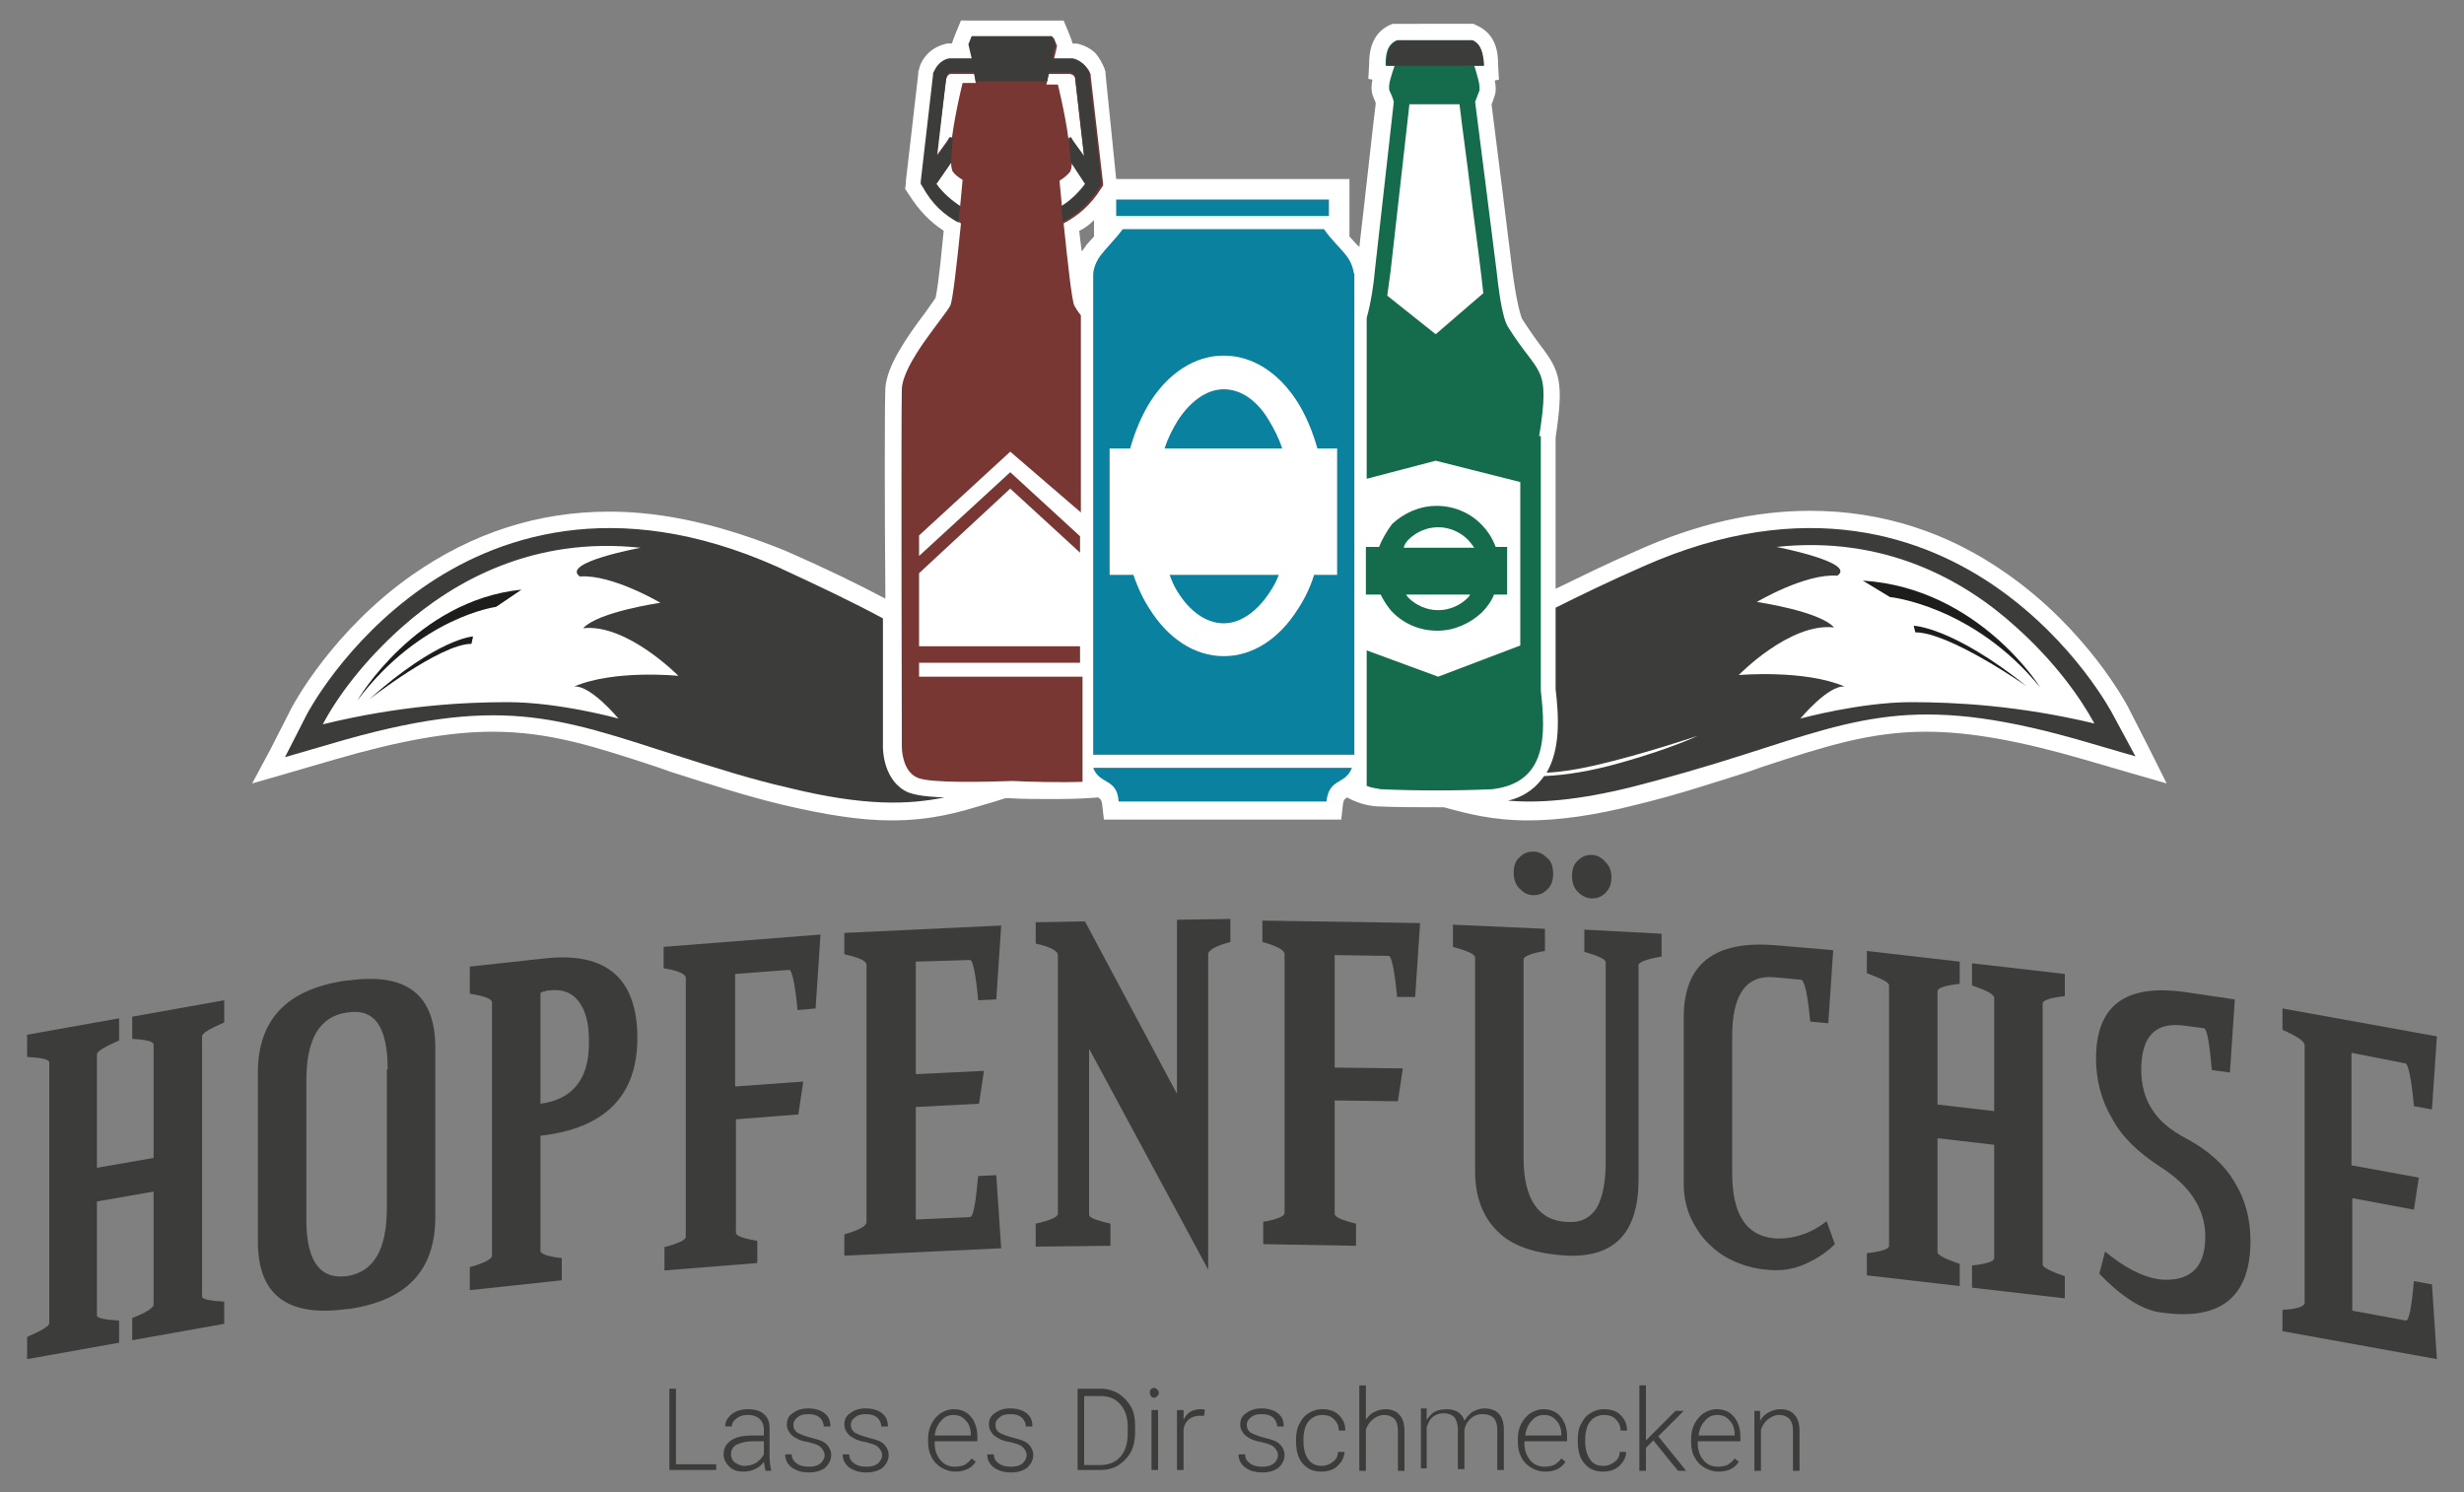 <?xml version="1.0" encoding="utf-8"?>
<!-- Generator: Adobe Illustrator 22.0.1, SVG Export Plug-In . SVG Version: 6.00 Build 0)  -->
<svg version="1.1" id="Ebene_1" xmlns="http://www.w3.org/2000/svg" xmlns:xlink="http://www.w3.org/1999/xlink" x="0px" y="0px"
	 viewBox="0 0 300 181.7" style="enable-background:new 0 0 300 181.7;" xml:space="preserve">
<rect x="0" y="0" width="300" height="181.7" fill="#808080" stroke="none"/>
<style type="text/css">
	.st0{fill:#FFFFFF;}
	.st1{fill:#1D1D1B;}
	.st2{fill:#3C3C3B;}
	.st3{fill:#146C4D;}
	.st4{fill-rule:evenodd;clip-rule:evenodd;fill:#793734;}
	.st5{fill-rule:evenodd;clip-rule:evenodd;fill:#3C3C3B;}
	.st6{fill:#0A819E;}
</style>
<g>
	<path class="st0" d="M261.7,91.2l-2.6-5.1c-0.2-0.4-5-9.4-14.7-16.2c-7.2-5.1-15.3-7.7-24-7.7c-6.8,0-13.9,1.6-21.2,4.9
		c-3.7,1.6-6.9,3.2-9.8,4.6V53.3c1-6.7,0.6-8.1-1.9-11.3c-0.6-0.8-1.3-1.8-2.2-3.2c-0.1-0.3-0.6-1.5-1.2-6.1c-0.2-1.6-2.1-17-2.5-20
		c0.1-0.2,0.2-0.5,0.3-0.8c0.2-0.5,0.3-1,0.1-2.1l0.5-0.1l-0.1-1.8c0-1.2-0.1-3.7-2.6-4.8l-0.4-0.2h-0.4H170h-0.4L169.3,3
		c-2.5,1.1-2.6,3.7-2.6,4.8l-0.1,1.8l0.5,0.1c-0.2,1-0.1,1.6,0.1,2.1c0.1,0.3,0.3,0.6,0.3,0.8c-0.3,2.3-1.4,12.5-2,17.5
		c-0.1-0.1-0.1-0.2-0.2-0.2c-0.3-0.3-0.6-0.7-1-1.1v-2.4v-2v-2.6h-2.6h-25.8L134.6,9l0-0.1l0-0.2l-0.1-0.2l0-0.1
		c-0.3-0.7-0.6-1.3-1.1-1.9c-0.6-0.6-1.4-1-2.3-1.2l-0.1,0l-0.2,0h-0.2l-0.2-0.6l-0.4-1l-0.5-1.2h-1.3h-4.8h-0.2h-4.8H117l-0.5,1.2
		l-0.4,1l-0.2,0.6h0h-0.1h-0.2l-0.2,0l-0.1,0c-0.9,0.2-1.7,0.6-2.3,1.2c-0.5,0.5-0.9,1.1-1.1,1.9l0,0.1l-0.1,0.2l0,0.2l0,0.1
		l-1.5,13l0,0.3l-0.1,0.7l0.4,0.6l0.2,0.3c1.1,1.7,2.4,3.1,4.1,4.2c-0.6,6.3-0.9,7.8-1,8.2c-0.2,0.3-0.8,1.1-1.2,1.7
		c-2.5,3.3-4.7,6.6-4.9,9.2c-0.1,1.8-0.1,14.5,0,25.7c-3.4-1.8-7.3-3.7-12.1-5.8C88.1,64,81,62.3,74.2,62.3c-8.7,0-16.7,2.6-24,7.7
		c-9.7,6.8-14.5,15.8-14.7,16.2l-2.6,5.1l-2.2,4.1l4.5-1.3l5.5-1.6c7.9-2.3,14-3.4,19.3-3.4c6.9,0,12.4,1.8,20,4.3l1.7,0.6
		c4.4,1.4,9,2.9,13.6,4c5.1,1.2,9.4,1.9,13.2,1.9c5,0,8.3-1,11.6-2c0.8-0.2,1.6-0.5,2.3-0.7c0.2,0,0.4,0,0.6,0
		c1.4,0.1,3.5,0.1,5.5,0.1c2.3,0,4.1-0.1,5.2-0.2c0.4,0.3,0.4,0.3,0.5,0.9l0.2,1.8h1.8h4.6h5.7h4.7h9.5h0.8h1.8l0.2-1.8
		c0.1-0.6,0.1-0.6,0.5-0.9c1.1,0.6,2.3,1,3.7,1.1l0.1,0l0.1,0c2.2,0.1,4.6,0.1,7,0.1c0.3,0,0.6,0,0.9,0c2.9,0.8,6,1.6,10.2,1.6
		c3.8,0,8.1-0.6,13.2-1.9c4.6-1.1,9.2-2.6,13.6-4l1.7-0.6c7.6-2.5,13.2-4.3,20-4.3c5.3,0,11.4,1.1,19.3,3.4l5.5,1.6l4.5,1.3
		L261.7,91.2z M133.2,26.8v2c-0.3,0.3-0.6,0.7-0.9,1c-0.2,0.3-0.4,0.6-0.6,0.8c-0.1-0.7-0.2-1.6-0.3-2.5
		C132.1,27.8,132.7,27.3,133.2,26.8z"/>
	<path class="st1" d="M230.1,72.7c0,0,10.1,1,18.3,11c0,0-7.5-12.1-21.6-13L230.1,72.7z"/>
	<path class="st1" d="M233,76.2c0,0,4.7,0.1,13.8,7.4c0,0-9.4-6.6-13.6-6.6L233,76.2z"/>
	<path class="st1" d="M60.4,73.9c0,0-9.2,1.2-16.9,11.4c0,0,7.1-12.2,20-13.5L60.4,73.9z"/>
	<path class="st1" d="M57.6,77.5c0,0-4.3,0.2-12.7,7.7c0,0,8.7-6.8,12.5-6.8L57.6,77.5z"/>
	<g id="Schrift">
		<path class="st2" d="M16.1,163.2v-2.7c1.8-0.7,2.6-1.3,2.6-1.6v-13.8l-6.9,1.2v13.9c0,0.3,0.9,0.5,2.7,0.6v2.7l-11.2,2v-2.7
			c1.8-0.8,2.7-1.3,2.7-1.7v-31.7c0-0.4-0.9-0.6-2.7-0.7v-2.7l11.2-2v2.7c-1.8,0.8-2.7,1.3-2.7,1.7v13.8l6.9-1.2v-13.8
			c0-0.4-0.9-0.6-2.6-0.7v-2.7l11.2-2v2.7c-1.8,0.8-2.7,1.3-2.7,1.7v31.7c0,0.3,0.9,0.5,2.7,0.6v2.7L16.1,163.2z"/>
		<path class="st2" d="M53,148.2c0,6.5-3.5,10.2-10.6,11.2l-0.2,0c-7.2,1-10.8-1.7-10.8-8.2v-20.6c0-6.5,3.6-10.2,10.8-11.2l0.2,0
			c7.1-1,10.6,1.7,10.6,8.2V148.2z M47.2,130.2c0-2.6-0.4-4.4-1.2-5.6c-0.8-1.1-2-1.6-3.8-1.3c-3.3,0.5-4.9,3.2-4.9,8.3v16.9
			c0,5,1.6,7.3,4.9,6.9c3.3-0.5,4.9-3.2,4.9-8.3V130.2z"/>
		<path class="st2" d="M77.6,126.4c0,7-3.9,11-11.8,11.9v14c0,0.4,0.9,0.7,2.6,0.9v2.7l-11.2,1.2v-2.8c1.8-0.5,2.7-1,2.7-1.4v-30.8
			c0-0.5-0.9-0.8-2.7-1.1v-3.3l9.2-1C73.8,115.9,77.6,119.1,77.6,126.4z M71.7,126.5c0-1.9-0.4-3.4-1.2-4.5c-0.8-1.1-2-1.6-3.6-1.4
			c-0.2,0-0.3,0-0.5,0.1c-0.2,0-0.4,0.1-0.6,0.2v13.5c3.9-0.5,5.9-3,5.9-7.3V126.5z"/>
		<path class="st2" d="M80.8,151.9c1.8-0.5,2.7-0.9,2.7-1.3v-31.5c0-0.5-0.9-0.9-2.7-1.2v-2.6l19.1-1.5l-0.6,9l-2.2,0.2
			c-0.3-3.3-0.7-4.9-1-4.9l-6.6,0.5v13.7l8.3-0.6l-0.6,4l-7.6,0.6v13.8c0,0.4,0.9,0.7,2.6,1v2.7l-11.3,0.9V151.9z"/>
		<path class="st2" d="M111.5,117.1v13.7l8.3-0.4l-0.6,4l-7.7,0.4v13.7l6.6-0.3c0.4,0,0.7-1.7,1-5l2.2-0.1l0.6,8.9l-19.1,0.9v-2.6
			c1.8-0.5,2.7-1,2.7-1.5v-31.3c0-0.5-0.9-0.9-2.7-1.3v-2.6l19.1-0.9l-0.6,9l-2.2,0.1c-0.3-3.3-0.7-5-1-4.9L111.5,117.1z"/>
		<path class="st2" d="M149.8,114.7c-1.8,0.5-2.7,1-2.7,1.5v38.4l-14.5-26.9v20.2c0,0.4,0.9,0.7,2.6,1.1v2.7l-9.1,0.1v-2.8
			c1.8-0.4,2.7-0.8,2.7-1.2v-31.5c0-0.5-0.9-1-2.7-1.4v-2.6l6-0.1l11.2,21v-21.2l6.5-0.1V114.7z"/>
		<path class="st2" d="M153.7,148.8c1.8-0.3,2.7-0.7,2.7-1.1v-31.5c0-0.5-0.9-1-2.7-1.5v-2.6l19.2,0.3l-0.6,9l-2.2,0
			c-0.3-3.3-0.7-5-1-5l-6.6-0.1V130l8.3,0.1l-0.6,4l-7.7-0.1v13.8c0,0.4,0.9,0.8,2.6,1.2v2.7l-11.3-0.2V148.8z"/>
		<path class="st2" d="M202.2,116.5c-1.8,0.3-2.7,0.7-2.7,1v26.1c0,6.5-2.9,9.5-8.6,9.3c-3.8-0.2-6.7-1.1-8.5-2.9
			c-1.8-1.7-2.8-4.2-2.8-7.3v-26.1c0-0.4-0.9-0.8-2.7-1.3v-2.7l11.2,0.5v2.7c-1.8,0.3-2.6,0.7-2.6,1v24.2c0,5,1.8,7.7,5.4,7.8
			c1.6,0.1,2.7-0.5,3.5-1.7c0.7-1.2,1.1-3.1,1.1-5.7v-24.2c0-0.4-0.9-0.8-2.6-1.3v-2.7l9.4,0.5V116.5z M189.1,106.4
			c0,0.8-0.2,1.4-0.7,1.9c-0.5,0.5-1,0.7-1.7,0.7c-0.7,0-1.2-0.3-1.7-0.8c-0.5-0.5-0.7-1.2-0.7-1.9c0-0.8,0.2-1.5,0.7-1.9
			c0.5-0.5,1-0.7,1.7-0.7c0.7,0,1.2,0.3,1.7,0.8C188.9,104.9,189.1,105.6,189.1,106.4z M196.2,106.8c0,0.8-0.2,1.4-0.7,1.9
			c-0.5,0.5-1,0.7-1.7,0.7c-0.6,0-1.2-0.3-1.7-0.8c-0.5-0.5-0.7-1.2-0.7-1.9c0-0.8,0.2-1.5,0.7-1.9c0.5-0.5,1-0.7,1.7-0.7
			c0.6,0,1.2,0.3,1.7,0.9C195.9,105.4,196.2,106,196.2,106.8z"/>
		<path class="st2" d="M223.4,151.5c-1.1,1.1-2.4,1.9-3.8,2.5c-1.4,0.6-2.9,0.8-4.6,0.6c-1.2-0.1-2.4-0.4-3.6-0.9
			c-1.2-0.5-2.3-1.2-3.2-2.1c-1-0.9-1.7-2-2.3-3.2c-0.6-1.3-0.9-2.7-0.9-4.2v-20.3c0-6.5,3.7-9.4,11.1-8.8l7.1,0.6l-0.6,8.9
			l-2.2-0.2c-0.3-3.3-0.7-5-1.1-5.1l-3.3-0.3c-3.4-0.3-5.1,2.1-5.1,7.2v16.6c0,5.1,1.7,7.7,5.2,8c2.3,0.1,4.4-0.6,6.3-2.1
			L223.4,151.5z"/>
		<path class="st2" d="M240.1,156.8v-2.7c1.8-0.2,2.7-0.5,2.7-0.9v-13.8l-6.9-0.8v13.9c0,0.3,0.9,0.8,2.7,1.4v2.7l-11.3-1.3v-2.7
			c1.8-0.2,2.7-0.5,2.7-0.9v-31.7c0-0.4-0.9-0.8-2.7-1.5v-2.7l11.3,1.3v2.7c-1.8,0.2-2.7,0.5-2.7,0.9v13.8l6.9,0.8v-13.8
			c0-0.4-0.9-0.9-2.7-1.5v-2.7l11.3,1.3v2.7c-1.8,0.2-2.7,0.5-2.7,0.9V154c0,0.3,0.9,0.8,2.7,1.4v2.7L240.1,156.8z"/>
		<path class="st2" d="M274,151.1c0,6.9-3.7,9.8-11,8.7c-2.2-0.3-4.7-1.9-7.4-4.7l0.7-2.7c2.3,1.9,4.5,3.1,6.7,3.4
			c3.6,0.3,5.5-1.4,5.5-5.2c0-1.8-0.5-3.3-1.4-4.7c-0.9-1.4-2.3-2.7-4.2-3.9c-2.6-1.7-4.6-3.6-5.8-5.9c-1.3-2.2-1.9-4.7-1.9-7.2
			c0-6.5,3.6-9.1,10.8-8.1l6.1,0.9l-0.6,8.9l-2.2-0.3c-0.3-3.4-0.6-5.1-1-5.1l-2.3-0.3c-3.5-0.5-5.2,1.2-5.3,5.1v0.2
			c0,2,0.5,3.7,1.4,5c0.9,1.4,2.3,2.5,4.2,3.5c2.6,1.4,4.6,3.2,5.8,5.3c1.3,2.1,1.9,4.5,1.9,7.1V151.1z"/>
		<path class="st2" d="M286.3,128.2v13.7l8.2,1.5l-0.6,3.9l-7.5-1.4v13.7l6.5,1.2c0.4,0.1,0.7-1.5,1-4.8l2.2,0.4l0.6,9.1l-18.8-3.4
			v-2.6c1.8-0.1,2.7-0.4,2.7-0.9v-31.3c0-0.5-0.9-1.1-2.7-1.9v-2.6l18.8,3.4l-0.6,8.9l-2.2-0.4c-0.3-3.4-0.7-5.1-1-5.2L286.3,128.2z
			"/>
		<path class="st2" d="M82.3,178.3h4.9v0.7h-5.7v-9.9h0.8V178.3z"/>
		<path class="st2" d="M93.2,179c-0.1-0.2-0.1-0.6-0.2-1c-0.3,0.4-0.6,0.7-1.1,0.9c-0.4,0.2-0.9,0.3-1.4,0.3c-0.7,0-1.3-0.2-1.7-0.6
			c-0.4-0.4-0.7-0.9-0.7-1.5c0-0.7,0.3-1.3,0.9-1.7c0.6-0.4,1.4-0.6,2.5-0.6H93V174c0-0.5-0.2-0.9-0.5-1.2c-0.3-0.3-0.8-0.5-1.4-0.5
			c-0.6,0-1,0.1-1.4,0.4c-0.4,0.3-0.6,0.6-0.6,1l-0.8,0c0-0.6,0.3-1.1,0.8-1.5s1.2-0.6,2-0.6c0.8,0,1.5,0.2,1.9,0.6
			c0.5,0.4,0.7,1,0.7,1.7v3.5c0,0.7,0.1,1.2,0.2,1.6v0.1H93.2z M90.6,178.5c0.5,0,1-0.1,1.5-0.4c0.4-0.3,0.7-0.6,0.9-1v-1.6h-1.4
			c-0.8,0-1.4,0.2-1.9,0.4c-0.5,0.3-0.7,0.7-0.7,1.2c0,0.4,0.2,0.8,0.5,1C89.8,178.3,90.2,178.5,90.6,178.5z"/>
		<path class="st2" d="M100.4,177.2c0-0.4-0.2-0.7-0.5-1s-0.8-0.4-1.5-0.6c-0.7-0.1-1.2-0.3-1.5-0.5c-0.4-0.2-0.6-0.4-0.8-0.7
			c-0.2-0.3-0.3-0.6-0.3-0.9c0-0.6,0.2-1.1,0.7-1.4c0.5-0.4,1.1-0.6,1.9-0.6c0.8,0,1.5,0.2,2,0.6s0.7,0.9,0.7,1.6h-0.8
			c0-0.4-0.2-0.8-0.5-1.1c-0.4-0.3-0.8-0.4-1.4-0.4c-0.5,0-1,0.1-1.3,0.4c-0.3,0.2-0.5,0.5-0.5,0.9c0,0.4,0.1,0.6,0.4,0.9
			c0.3,0.2,0.8,0.4,1.5,0.6c0.7,0.2,1.2,0.3,1.6,0.5c0.4,0.2,0.6,0.4,0.8,0.7c0.2,0.3,0.3,0.6,0.3,1c0,0.6-0.3,1.1-0.7,1.5
			c-0.5,0.4-1.2,0.6-2,0.6c-0.9,0-1.5-0.2-2.1-0.6c-0.5-0.4-0.8-0.9-0.8-1.6h0.8c0,0.5,0.2,0.8,0.6,1.1c0.4,0.3,0.9,0.4,1.5,0.4
			c0.6,0,1-0.1,1.4-0.4C100.2,177.9,100.4,177.6,100.4,177.2z"/>
		<path class="st2" d="M107.4,177.2c0-0.4-0.2-0.7-0.5-1s-0.8-0.4-1.5-0.6c-0.7-0.1-1.2-0.3-1.5-0.5c-0.4-0.2-0.6-0.4-0.8-0.7
			c-0.2-0.3-0.3-0.6-0.3-0.9c0-0.6,0.2-1.1,0.7-1.4c0.5-0.4,1.1-0.6,1.9-0.6c0.8,0,1.5,0.2,2,0.6s0.7,0.9,0.7,1.6h-0.8
			c0-0.4-0.2-0.8-0.5-1.1c-0.4-0.3-0.8-0.4-1.4-0.4c-0.5,0-1,0.1-1.3,0.4c-0.3,0.2-0.5,0.5-0.5,0.9c0,0.4,0.1,0.6,0.4,0.9
			c0.3,0.2,0.8,0.4,1.5,0.6c0.7,0.2,1.2,0.3,1.6,0.5c0.4,0.2,0.6,0.4,0.8,0.7c0.2,0.3,0.3,0.6,0.3,1c0,0.6-0.3,1.1-0.7,1.5
			c-0.5,0.4-1.2,0.6-2,0.6c-0.9,0-1.5-0.2-2.1-0.6c-0.5-0.4-0.8-0.9-0.8-1.6h0.8c0,0.5,0.2,0.8,0.6,1.1c0.4,0.3,0.9,0.4,1.5,0.4
			c0.6,0,1-0.1,1.4-0.4C107.2,177.9,107.4,177.6,107.4,177.2z"/>
		<path class="st2" d="M116.3,179.2c-0.6,0-1.2-0.2-1.7-0.5c-0.5-0.3-0.9-0.7-1.2-1.3s-0.4-1.2-0.4-1.8v-0.3c0-0.7,0.1-1.3,0.4-1.9
			c0.3-0.6,0.7-1,1.1-1.3c0.5-0.3,1-0.5,1.6-0.5c0.9,0,1.6,0.3,2.1,0.9c0.5,0.6,0.8,1.4,0.8,2.5v0.5h-5.2v0.2c0,0.8,0.2,1.5,0.7,2.1
			c0.5,0.6,1.1,0.8,1.8,0.8c0.4,0,0.8-0.1,1.1-0.2c0.3-0.2,0.6-0.4,0.9-0.8l0.5,0.4C118.3,178.8,117.4,179.2,116.3,179.2z
			 M116.1,172.3c-0.6,0-1.1,0.2-1.5,0.7c-0.4,0.4-0.7,1-0.8,1.8h4.4v-0.1c0-0.7-0.2-1.3-0.6-1.7
			C117.2,172.5,116.7,172.3,116.1,172.3z"/>
		<path class="st2" d="M125,177.2c0-0.4-0.2-0.7-0.5-1s-0.8-0.4-1.5-0.6c-0.7-0.1-1.2-0.3-1.5-0.5c-0.4-0.2-0.6-0.4-0.8-0.7
			c-0.2-0.3-0.3-0.6-0.3-0.9c0-0.6,0.2-1.1,0.7-1.4c0.5-0.4,1.1-0.6,1.9-0.6c0.8,0,1.5,0.2,2,0.6s0.7,0.9,0.7,1.6h-0.8
			c0-0.4-0.2-0.8-0.5-1.1c-0.4-0.3-0.8-0.4-1.4-0.4c-0.5,0-1,0.1-1.3,0.4c-0.3,0.2-0.5,0.5-0.5,0.9c0,0.4,0.1,0.6,0.4,0.9
			c0.3,0.2,0.8,0.4,1.5,0.6c0.7,0.2,1.2,0.3,1.6,0.5c0.4,0.2,0.6,0.4,0.8,0.7c0.2,0.3,0.3,0.6,0.3,1c0,0.6-0.3,1.1-0.7,1.5
			c-0.5,0.4-1.2,0.6-2,0.6c-0.9,0-1.5-0.2-2.1-0.6c-0.5-0.4-0.8-0.9-0.8-1.6h0.8c0,0.5,0.2,0.8,0.6,1.1c0.4,0.3,0.9,0.4,1.5,0.4
			c0.6,0,1-0.1,1.4-0.4C124.8,177.9,125,177.6,125,177.2z"/>
		<path class="st2" d="M131.2,179v-9.9h2.8c0.8,0,1.5,0.2,2.2,0.6c0.6,0.4,1.1,0.9,1.5,1.6c0.4,0.7,0.5,1.5,0.5,2.3v0.9
			c0,0.9-0.2,1.7-0.5,2.3c-0.4,0.7-0.9,1.2-1.5,1.6c-0.6,0.4-1.4,0.6-2.2,0.6H131.2z M132,169.9v8.5h1.9c1,0,1.9-0.3,2.5-1
			c0.6-0.7,0.9-1.6,0.9-2.8v-0.9c0-1.1-0.3-2-0.9-2.7c-0.6-0.7-1.4-1-2.4-1H132z"/>
		<path class="st2" d="M140,169.6c0-0.2,0-0.3,0.1-0.4c0.1-0.1,0.2-0.2,0.4-0.2s0.3,0.1,0.4,0.2c0.1,0.1,0.2,0.2,0.2,0.4
			c0,0.2-0.1,0.3-0.2,0.4c-0.1,0.1-0.2,0.2-0.4,0.2s-0.3-0.1-0.4-0.2C140.1,169.9,140,169.8,140,169.6z M141,179h-0.8v-7.3h0.8V179z
			"/>
		<path class="st2" d="M146.6,172.4c-0.2,0-0.4,0-0.5,0c-0.5,0-0.9,0.1-1.3,0.4c-0.4,0.3-0.6,0.7-0.7,1.2v5h-0.8v-7.3h0.8l0,1.2
			c0.4-0.9,1.1-1.3,2.1-1.3c0.2,0,0.4,0,0.5,0.1L146.6,172.4z"/>
		<path class="st2" d="M155.6,177.2c0-0.4-0.2-0.7-0.5-1s-0.8-0.4-1.5-0.6c-0.7-0.1-1.2-0.3-1.5-0.5c-0.4-0.2-0.6-0.4-0.8-0.7
			c-0.2-0.3-0.3-0.6-0.3-0.9c0-0.6,0.2-1.1,0.7-1.4c0.5-0.4,1.1-0.6,1.9-0.6c0.8,0,1.5,0.2,2,0.6c0.5,0.4,0.7,0.9,0.7,1.6h-0.8
			c0-0.4-0.2-0.8-0.5-1.1c-0.4-0.3-0.8-0.4-1.4-0.4c-0.5,0-1,0.1-1.3,0.4c-0.3,0.2-0.5,0.5-0.5,0.9c0,0.4,0.1,0.6,0.4,0.9
			c0.3,0.2,0.8,0.4,1.5,0.6c0.7,0.2,1.2,0.3,1.6,0.5c0.4,0.2,0.6,0.4,0.8,0.7c0.2,0.3,0.3,0.6,0.3,1c0,0.6-0.3,1.1-0.7,1.5
			c-0.5,0.4-1.2,0.6-2,0.6c-0.9,0-1.5-0.2-2.1-0.6c-0.5-0.4-0.8-0.9-0.8-1.6h0.8c0,0.5,0.2,0.8,0.6,1.1c0.4,0.3,0.9,0.4,1.5,0.4
			c0.6,0,1-0.1,1.4-0.4C155.4,177.9,155.6,177.6,155.6,177.2z"/>
		<path class="st2" d="M160.9,178.5c0.6,0,1-0.2,1.4-0.5c0.4-0.3,0.6-0.7,0.6-1.2h0.8c0,0.4-0.2,0.9-0.4,1.2c-0.3,0.4-0.6,0.7-1,0.9
			c-0.4,0.2-0.9,0.3-1.4,0.3c-1,0-1.7-0.3-2.3-1c-0.6-0.7-0.8-1.6-0.8-2.7v-0.2c0-0.7,0.1-1.4,0.4-1.9c0.3-0.6,0.6-1,1.1-1.3
			c0.5-0.3,1-0.5,1.7-0.5c0.8,0,1.5,0.2,2,0.7c0.5,0.5,0.8,1.1,0.8,1.9H163c0-0.6-0.2-1-0.6-1.4s-0.9-0.5-1.4-0.5
			c-0.7,0-1.3,0.3-1.7,0.8s-0.6,1.3-0.6,2.2v0.2c0,0.9,0.2,1.7,0.6,2.2C159.6,178.2,160.2,178.5,160.9,178.5z"/>
		<path class="st2" d="M166.2,173c0.3-0.4,0.6-0.8,1-1c0.4-0.2,0.9-0.4,1.4-0.4c0.8,0,1.4,0.2,1.8,0.7c0.4,0.4,0.6,1.1,0.6,2v4.8
			h-0.8v-4.8c0-0.7-0.1-1.1-0.4-1.5c-0.3-0.3-0.7-0.5-1.3-0.5c-0.5,0-0.9,0.2-1.3,0.5c-0.4,0.3-0.7,0.7-0.9,1.3v5h-0.8v-10.4h0.8
			V173z"/>
		<path class="st2" d="M173.7,171.7l0,1.2c0.3-0.4,0.6-0.8,1-1c0.4-0.2,0.9-0.3,1.4-0.3c1.2,0,1.9,0.5,2.2,1.4
			c0.3-0.5,0.6-0.8,1-1.1c0.4-0.2,0.9-0.4,1.4-0.4c1.6,0,2.4,0.9,2.4,2.6v4.9h-0.8v-4.8c0-0.7-0.1-1.1-0.4-1.5
			c-0.3-0.3-0.7-0.5-1.4-0.5c-0.6,0-1.1,0.2-1.5,0.6c-0.4,0.4-0.6,0.8-0.7,1.3v4.8h-0.8v-4.9c0-0.6-0.2-1.1-0.4-1.4
			c-0.3-0.3-0.7-0.5-1.3-0.5c-0.5,0-0.9,0.1-1.3,0.4c-0.4,0.3-0.6,0.7-0.8,1.3v5H173v-7.3H173.7z"/>
		<path class="st2" d="M188.1,179.2c-0.6,0-1.2-0.2-1.7-0.5c-0.5-0.3-0.9-0.7-1.2-1.3s-0.4-1.2-0.4-1.8v-0.3c0-0.7,0.1-1.3,0.4-1.9
			c0.3-0.6,0.7-1,1.1-1.3c0.5-0.3,1-0.5,1.6-0.5c0.9,0,1.6,0.3,2.1,0.9c0.5,0.6,0.8,1.4,0.8,2.5v0.5h-5.2v0.2c0,0.8,0.2,1.5,0.7,2.1
			c0.5,0.6,1.1,0.8,1.8,0.8c0.4,0,0.8-0.1,1.1-0.2c0.3-0.2,0.6-0.4,0.9-0.8l0.5,0.4C190.1,178.8,189.3,179.2,188.1,179.2z
			 M188,172.3c-0.6,0-1.1,0.2-1.5,0.7c-0.4,0.4-0.7,1-0.8,1.8h4.4v-0.1c0-0.7-0.2-1.3-0.6-1.7C189.1,172.5,188.6,172.3,188,172.3z"
			/>
		<path class="st2" d="M195.2,178.5c0.6,0,1-0.2,1.4-0.5c0.4-0.3,0.6-0.7,0.6-1.2h0.8c0,0.4-0.2,0.9-0.4,1.2c-0.3,0.4-0.6,0.7-1,0.9
			c-0.4,0.2-0.9,0.3-1.4,0.3c-1,0-1.7-0.3-2.3-1c-0.6-0.7-0.8-1.6-0.8-2.7v-0.2c0-0.7,0.1-1.4,0.4-1.9c0.3-0.6,0.6-1,1.1-1.3
			c0.5-0.3,1-0.5,1.7-0.5c0.8,0,1.5,0.2,2,0.7c0.5,0.5,0.8,1.1,0.8,1.9h-0.8c0-0.6-0.2-1-0.6-1.4s-0.9-0.5-1.4-0.5
			c-0.7,0-1.3,0.3-1.7,0.8s-0.6,1.3-0.6,2.2v0.2c0,0.9,0.2,1.7,0.6,2.2C193.9,178.2,194.4,178.5,195.2,178.5z"/>
		<path class="st2" d="M201.3,175.4l-0.9,0.9v2.8h-0.8v-10.4h0.8v6.7l0.8-0.8l2.8-2.8h1l-3.1,3.1l3.4,4.2h-1L201.3,175.4z"/>
		<path class="st2" d="M209.2,179.2c-0.6,0-1.2-0.2-1.7-0.5c-0.5-0.3-0.9-0.7-1.2-1.3c-0.3-0.5-0.4-1.2-0.4-1.8v-0.3
			c0-0.7,0.1-1.3,0.4-1.9c0.3-0.6,0.7-1,1.1-1.3c0.5-0.3,1-0.5,1.6-0.5c0.9,0,1.6,0.3,2.1,0.9c0.5,0.6,0.8,1.4,0.8,2.5v0.5h-5.2v0.2
			c0,0.8,0.2,1.5,0.7,2.1c0.5,0.6,1.1,0.8,1.8,0.8c0.4,0,0.8-0.1,1.1-0.2c0.3-0.2,0.6-0.4,0.9-0.8l0.5,0.4
			C211.2,178.8,210.4,179.2,209.2,179.2z M209.1,172.3c-0.6,0-1.1,0.2-1.5,0.7c-0.4,0.4-0.7,1-0.8,1.8h4.4v-0.1
			c0-0.7-0.2-1.3-0.6-1.7C210.2,172.5,209.7,172.3,209.1,172.3z"/>
		<path class="st2" d="M214.3,171.7l0,1.3c0.3-0.5,0.6-0.8,1-1c0.4-0.2,0.9-0.4,1.4-0.4c0.8,0,1.4,0.2,1.8,0.7
			c0.4,0.4,0.6,1.1,0.6,2v4.8h-0.8v-4.8c0-0.7-0.1-1.1-0.4-1.5c-0.3-0.3-0.7-0.5-1.3-0.5c-0.5,0-0.9,0.2-1.3,0.5
			c-0.4,0.3-0.7,0.7-0.9,1.3v5h-0.8v-7.3H214.3z"/>
	</g>
	<path class="st3" d="M167.9,66.6h-1.6v5.8h1.8c0.4,0.8,0.9,1.6,1.5,2.2c1.4,1.4,3.3,2.2,5.4,2.2c2.1,0,4-0.9,5.4-2.2
		c0.6-0.6,1.2-1.4,1.5-2.2h1.6v-5.8h-1.4c-0.4-1.1-1-2-1.8-2.8c-1.4-1.4-3.3-2.2-5.4-2.2c-2.1,0-4,0.9-5.4,2.2
		C168.9,64.6,168.3,65.6,167.9,66.6z M178.7,72.8c-0.9,0.9-2.2,1.5-3.6,1.5c-1.4,0-2.7-0.6-3.6-1.5c-0.1-0.1-0.2-0.2-0.3-0.4h7.8
		C178.9,72.6,178.8,72.7,178.7,72.8z M171.5,65.7c0.9-0.9,2.2-1.5,3.6-1.5c1.4,0,2.7,0.6,3.6,1.5c0.3,0.3,0.5,0.6,0.8,1h-8.6
		C171,66.3,171.2,66,171.5,65.7z"/>
	<path class="st4" d="M131.5,82.4h-19.6v-1.7h19.6v-2h-19.6v-8.9L123,59.5l8.5,7.8v-2l-8.5-7.8l-11.1,10.2v-2.5L123,55l8.6,7.4v-24
		c-0.4-0.5-0.7-1-0.8-1.2c-0.3-0.6-0.8-5.2-1.3-10c1.7-0.9,3.3-2.2,4.6-4.3l0.2-0.3l0-0.3l-1.5-13l0-0.1l0-0.1
		c-0.1-0.4-0.4-0.8-0.7-1.1c-0.3-0.3-0.8-0.6-1.3-0.7l-0.1,0h-0.1h-2.3l0.4-1.7l-0.4-1h-4.8h-0.2h-4.8l-0.4,1l0.4,1.7h-2.5h-0.1
		l-0.1,0c-0.6,0.1-1,0.4-1.3,0.7c-0.3,0.3-0.5,0.7-0.7,1.1l0,0.1l0,0.1l-1.5,13l0,0.3l0.2,0.3c1.3,2,2.8,3.3,4.5,4.3
		c-0.5,4.9-1,9.4-1.3,10c-0.7,1.4-5.8,7-5.9,10.2c-0.1,3.2,0,43.6,0,43.6s0,2.9,1.9,3.7c1.5,0.7,8.5,0.5,11.6,0.4
		c2,0.1,5.7,0.2,8.5,0.1V82.4z M129.3,25.2c-0.1-1.1-0.2-2.1-0.3-3.2c0.5-0.3,1-0.7,1.3-1.1c0.1-0.2,0.2-0.6,0.2-1.1l1.7,2.6
		C131.3,23.6,130.3,24.5,129.3,25.2z M127.7,9h2.6c0.2,0.1,0.3,0.1,0.4,0.2c0.1,0.1,0.2,0.2,0.2,0.4l1.1,9.6l-1.3-1.8l-0.3-0.5
		l-0.3,0.1c-0.4-3.1-1.3-6.7-1.3-6.7h-0.5h-0.9L127.7,9z M115.2,9.6c0.1-0.1,0.1-0.3,0.2-0.4c0.1-0.1,0.2-0.2,0.4-0.2h2.8l0.2,1.1
		h-1.1h-0.5c0,0-0.9,3.6-1.3,6.7l-0.3-0.1l-0.3,0.5l-1.3,1.8L115.2,9.6z M114,22.4l1.8-2.6c0,0.5,0.1,0.9,0.2,1.1
		c0.3,0.4,0.7,0.7,1.2,1c-0.1,1-0.2,2.1-0.3,3.2C115.8,24.5,114.8,23.6,114,22.4z"/>
	<path class="st3" d="M187.4,53.1c1.4-8.8,0-7.2-3.8-13.3c-0.8-1.3-1.2-5.2-1.4-6.9c-0.2-1.7-2.6-20.5-2.6-20.5s0.2-0.5,0.5-1.3
		c0.2-0.6-0.3-2.1-0.6-3.1h0.4h0.4l0.3,0c-0.1-1.4-0.3-2.6-1.4-3.1c-3,0-6.1,0-9.1,0c-1.2,0.5-1.4,1.6-1.4,3.1l0.3,0h0.5h0.3
		c-0.3,0.9-0.9,2.5-0.6,3.1c0.4,0.8,0.5,1.3,0.5,1.3s-2.1,18.8-2.3,20.5c-0.1,1.4-0.5,4.1-1,5.8v19.6l8.4-2.2l10.3,2.6v19.9l-10,3.8
		l-8.7-3.2v16.5c0.5,0.2,1.1,0.3,1.7,0.4c4.3,0.2,9.2,0.2,13.6,0c6.7-0.8,6.5-6.6,5.9-12V53.1z M174.8,40.7l-5.9-4.7l0.4-2.9
		l2.3-20.4h6.1c0.4,3.4,0.9,6.8,1.3,10.2c0.4,3.4,0.9,6.8,1.3,10.2l0.3,2.6L174.8,40.7z"/>
	<path class="st5" d="M116.7,27.1l0.2-2c-1-0.7-2-1.5-2.9-2.7l1.8-2.6l0.2-3l-0.3-0.1l-0.3,0.5l-1.3,1.8l1.1-9.6
		c0.1-0.1,0.1-0.3,0.2-0.4c0.1-0.1,0.2-0.2,0.4-0.2h2.8l0.2,1.1h8.7l0.2-1.1h2.6c0.2,0.1,0.3,0.1,0.4,0.2c0.1,0.1,0.2,0.2,0.2,0.4
		l1.1,9.6l-1.3-1.8l-0.3-0.5l-0.3,0.1l0.3,3l1.7,2.6c-0.9,1.2-1.9,2.1-2.9,2.7l0.2,1.9c1.7-0.9,3.2-2.2,4.5-4.3l0.2-0.3l0-0.3
		l-1.5-13l0-0.1l0-0.1c-0.1-0.4-0.4-0.8-0.7-1.1c-0.3-0.3-0.8-0.6-1.3-0.7l-0.1,0h-0.1h-2.3l0.4-1.7l-0.4-1h-4.8h-0.2h-4.8l-0.4,1
		l0.4,1.7h-2.5h-0.1l-0.1,0c-0.6,0.1-1,0.4-1.3,0.7c-0.3,0.3-0.5,0.7-0.7,1.1l0,0.1l0,0.1l-1.5,13l0,0.3l0.2,0.3
		C113.5,24.9,115,26.2,116.7,27.1z"/>
	<path class="st5" d="M179.6,8C179.6,8,179.6,8,179.6,8l0.4,0h0.4l0.3,0c-0.1-1.4-0.3-2.6-1.4-3.1c-3,0-6.1,0-9.1,0
		c-1.2,0.5-1.4,1.6-1.4,3.1l0.3,0h0.5h0.3c0,0,0,0,0,0H179.6z"/>
	<g>
		<g>
			<path class="st6" d="M136.2,97.6h4.6h5.7h4.7h9.5h0.8c0.3-2.9,2.3-2,3.1-4.1h-31.5C133.9,95.6,136,94.7,136.2,97.6z"/>
		</g>
		<g>
			<path class="st6" d="M143.4,72.1c1.5,2.4,3.5,3.8,5.6,3.8c2.1,0,4.1-1.5,5.6-3.8c0.4-0.6,0.8-1.3,1.1-2.1h-13.3
				C142.7,70.8,143,71.5,143.4,72.1z"/>
		</g>
		<g>
			<polygon class="st6" points="160.4,26.3 161.8,26.3 161.8,24.3 135.9,24.3 135.9,26.3 137.4,26.3 			"/>
		</g>
		<g>
			<path class="st6" d="M163.9,31.1c-0.6-0.8-1.9-2-2.7-3.2h-24.5c-0.8,1.1-2.1,2.4-2.7,3.2c-0.9,1.2-0.9,2.3-0.9,2.3v58.5h31.8
				V33.4C164.8,33.4,164.8,32.2,163.9,31.1z M162.8,70H160c-0.5,1.6-1.2,3-2,4.2c-2.2,3.5-5.4,5.7-9,5.7c-3.6,0-6.8-2.2-9-5.7
				c-0.8-1.2-1.5-2.7-2-4.2h-2.9V54.6h2.5c0.6-2.1,1.4-4,2.4-5.6c2.2-3.5,5.4-5.7,9-5.7c3.6,0,6.8,2.2,9,5.7c1,1.6,1.8,3.5,2.4,5.6
				h2.4V70z"/>
		</g>
		<g>
			<path class="st6" d="M149,47.4c-2.1,0-4.1,1.5-5.6,3.8c-0.6,1-1.2,2.1-1.6,3.4h14.3c-0.4-1.3-1-2.4-1.6-3.4
				C153.1,48.8,151.1,47.4,149,47.4z"/>
		</g>
	</g>
	<g>
		<path class="st2" d="M119,95.1c0.1,0,0.1,0,0.2,0C119.1,95.1,119,95.1,119,95.1z"/>
		<path class="st2" d="M115.3,95.1c0.1,0,0.2,0,0.3,0C115.5,95.1,115.4,95.1,115.3,95.1z"/>
		<path class="st2" d="M116.3,95.1c0.1,0,0.2,0,0.3,0C116.5,95.1,116.4,95.1,116.3,95.1z"/>
		<path class="st2" d="M120.5,95.1c0.1,0,0.1,0,0.2,0C120.6,95.1,120.5,95.1,120.5,95.1z"/>
		<path class="st2" d="M121.9,95.1c0,0,0.1,0,0.1,0C122,95.1,121.9,95.1,121.9,95.1z"/>
		<path class="st2" d="M113.6,95c0.1,0,0.2,0,0.3,0C113.8,95,113.7,95,113.6,95z"/>
		<path class="st2" d="M111.8,94.8c0,0,0.1,0,0.2,0C111.9,94.8,111.8,94.8,111.8,94.8z"/>
		<path class="st2" d="M112.3,94.9c0.1,0,0.2,0,0.2,0C112.5,94.9,112.4,94.9,112.3,94.9z"/>
		<path class="st2" d="M110.6,96.5c-3-1.3-3.1-5.1-3.1-5.5c0-0.7,0-7.6,0-15.7c-3.5-1.9-7.7-3.9-12.9-6.3c-20-8.9-34.5-3.5-43.2,2.6
			C42,78.2,37.5,86.7,37.3,87.1l-2.6,5.1l5.5-1.6c20.6-6.1,27.5-3.3,42.2,1.4c4.7,1.5,9.1,2.9,13.5,3.9c9.3,2.3,14.7,2.1,19.1,1.2
			C112.1,97,111.2,96.7,110.6,96.5z M69.9,83.6c2-0.2,5.4,3.9,5.4,3.9s-7.2-2-13.5-2c-5.3,0-13.1,0.4-22.5,2.7
			c1.8-3.4,5-7.7,9.6-11.8c6.4-5.7,16.1-11.1,29.1-9.7c0,0-9.8,1.8-7.4,3.5c3.9-0.3,9.8,3.2,9.8,3.2s-7.6,1.1-9.4,3.1
			c5.3-0.6,11.6,5.8,11.6,5.8S74.8,81.5,69.9,83.6z"/>
		<path class="st2" d="M114.4,95.1c0.1,0,0.2,0,0.3,0C114.7,95.1,114.6,95.1,114.4,95.1z"/>
		<path class="st2" d="M112.9,95c0.1,0,0.2,0,0.3,0C113.1,95,113,95,112.9,95z"/>
	</g>
	<g>
		<path class="st2" d="M257.3,87.1c-0.2-0.4-4.7-8.9-14.1-15.5C234.5,65.5,220,60.1,200,69c-4.1,1.8-7.6,3.5-10.6,5v9.9
			c0.4,3.4,0.6,7.3-1.1,10.2c1.8-0.1,3.7-0.4,5.9-0.9c5.7-1.3,12.5-3.6,12.5-3.6s-3.1,1.5-9.1,3.2c-3.8,1.1-7,1.6-9.6,1.7
			c-0.1,0.1-0.2,0.3-0.3,0.4c-1,1.3-2.4,2.2-4.1,2.6c3.7,0.3,8.4,0,15.2-1.7c4.3-1.1,8.8-2.4,13.5-3.9c14.7-4.7,21.6-7.5,42.2-1.4
			l5.5,1.6L257.3,87.1z M232.7,85.5c-6.2,0-13.5,2-13.5,2s3.4-4.1,5.4-3.9c-4.9-2.1-12.9-1.4-12.9-1.4s6.2-6.4,11.6-5.8
			c-1.8-2-9.4-3.1-9.4-3.1s5.9-3.5,9.8-3.2c2.4-1.6-7.4-3.5-7.4-3.5c13-1.4,22.7,3.9,29.1,9.7c4.7,4.2,7.8,8.5,9.6,11.8
			C245.8,85.9,238,85.5,232.7,85.5z"/>
	</g>
</g>
</svg>
